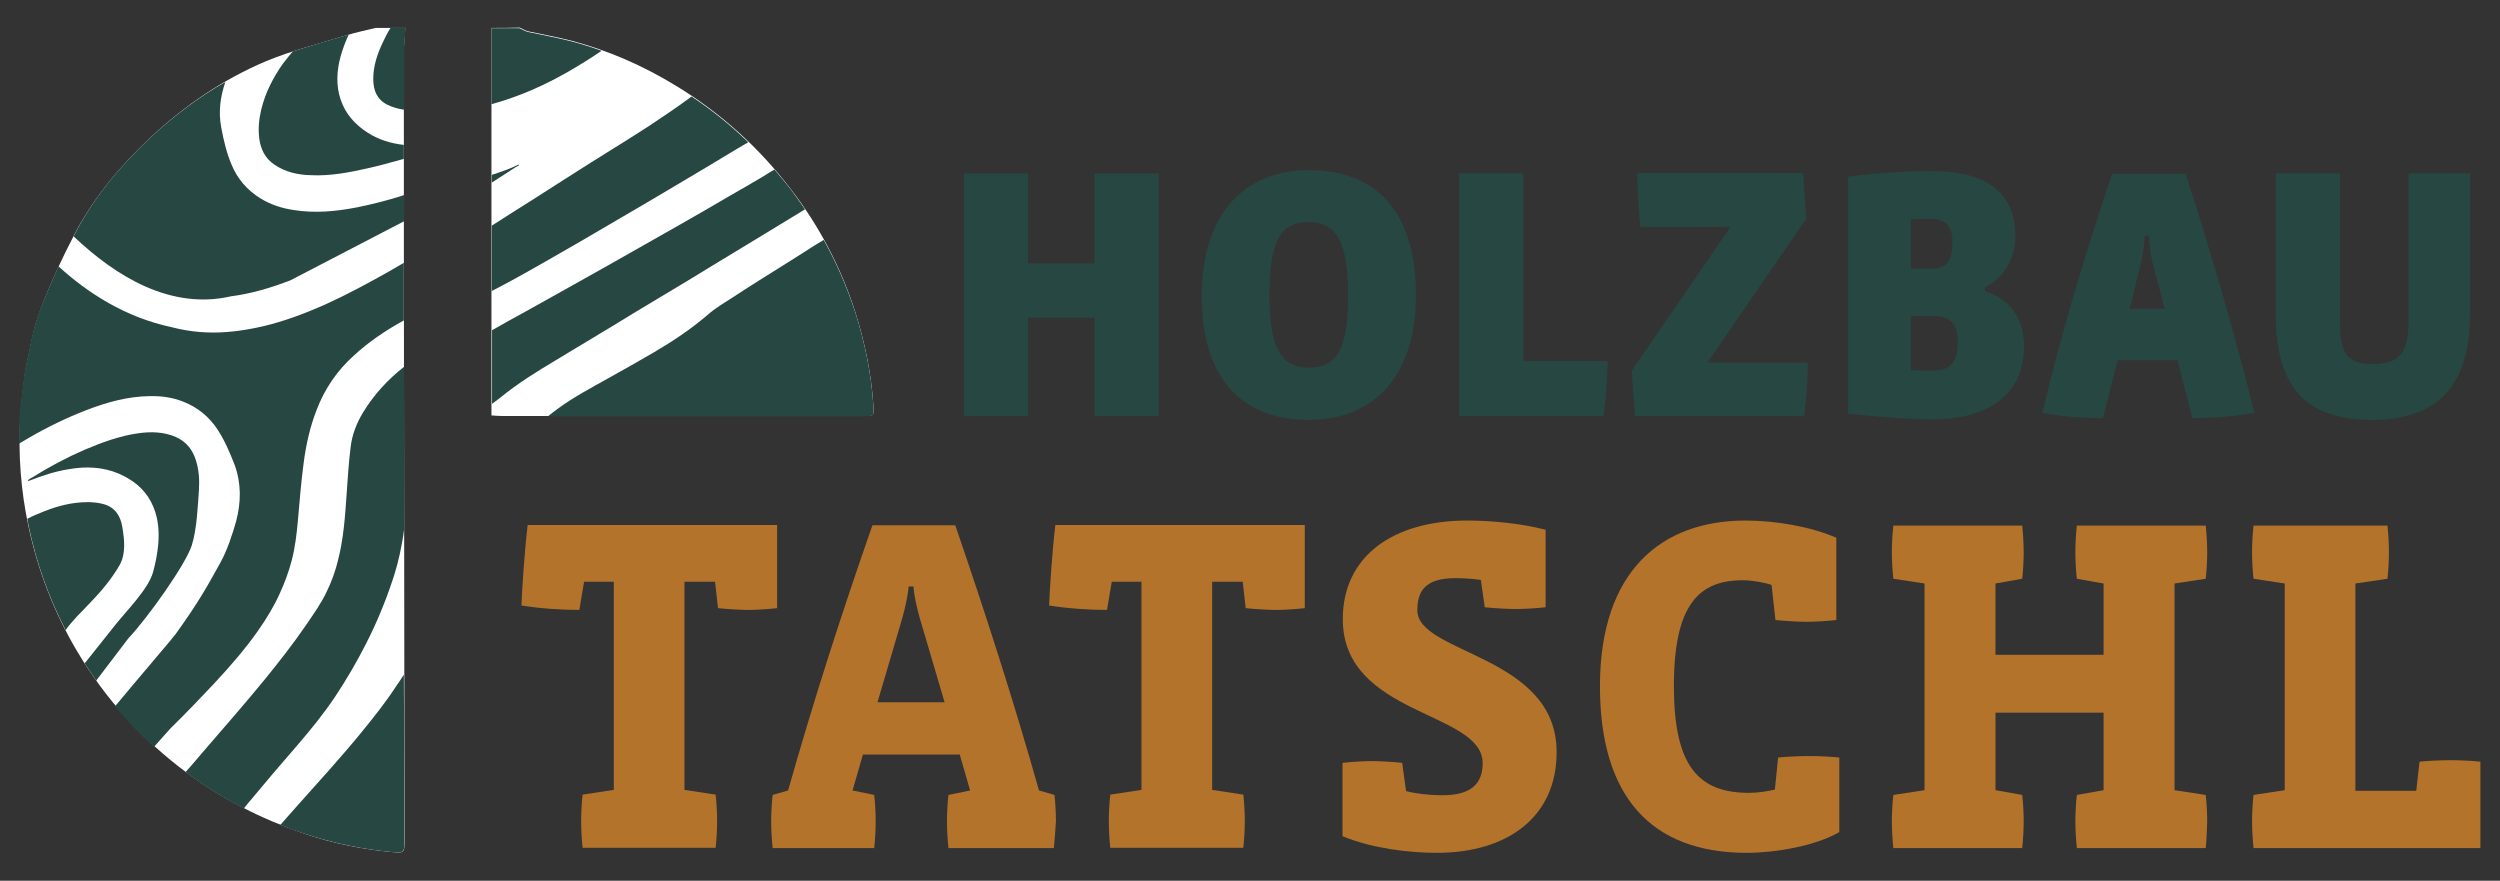 <?xml version="1.0" encoding="UTF-8"?>
<svg xmlns="http://www.w3.org/2000/svg" xmlns:xlink="http://www.w3.org/1999/xlink" version="1.1" id="Ebene_1" x="0px" y="0px" viewBox="0 0 841.9 296.6" style="enable-background:new 0 0 841.9 296.6;" xml:space="preserve">
<rect x="0" y="0" width="841.9" height="296.6" fill="#333333" stroke="none"/>
<style type="text/css">
	.st0{fill:#B3732B;}
	.st1{fill:#274742;}
	.st2{fill:#FFFFFF;}
</style>
<g>
	<g>
		<path class="st0" d="M261.7,204.8c-2.6,0.3-6.8,0.6-9.7,0.6c-2.7,0-7.4-0.3-10.2-0.6l-1-8.9h-10.3v70.1l10.5,1.6    c0.3,2.6,0.5,6.1,0.5,8.9c0,2.7-0.2,6.3-0.5,9h-44.8c-0.3-2.7-0.5-6.3-0.5-9c0-2.7,0.2-6.3,0.5-8.9l10.5-1.6v-70.1h-10l-1.6,9.5    c-6.1,0-13.4-0.5-19.5-1.5c0.2-5.6,1.1-18.9,2.1-27.1h84V204.8z"></path>
		<path class="st0" d="M354.9,285.6h-35.5c-0.3-2.7-0.5-6.3-0.5-9c0-2.7,0.2-6.3,0.5-8.9l7.3-1.5l-3.5-12.1h-32.6l-3.5,12.1l7.3,1.5    c0.3,2.6,0.5,6.1,0.5,8.9c0,2.7-0.2,6.3-0.5,9h-34.2c-0.3-2.7-0.5-6.3-0.5-9c0-2.7,0.2-6.3,0.5-8.9l5.2-1.5    c8.5-30,17.9-59.3,28.4-89.3h27.9c10.3,30,19.7,59.3,28.2,89.3l5.2,1.5c0.3,2.6,0.5,6.1,0.5,8.9    C355.4,279.3,355.2,282.8,354.9,285.6z M309.7,208c-1-3.5-1.9-7.7-2.1-10.5H306c-0.2,2.7-1.1,6.9-2.1,10.5l-8.4,28.5h22.6    L309.7,208z"></path>
		<path class="st0" d="M439.4,204.8c-2.6,0.3-6.8,0.6-9.7,0.6c-2.7,0-7.4-0.3-10.2-0.6l-1-8.9h-10.3v70.1l10.5,1.6    c0.3,2.6,0.5,6.1,0.5,8.9c0,2.7-0.2,6.3-0.5,9h-44.8c-0.3-2.7-0.5-6.3-0.5-9c0-2.7,0.2-6.3,0.5-8.9l10.5-1.6v-70.1h-10l-1.6,9.5    c-6.1,0-13.4-0.5-19.5-1.5c0.2-5.6,1.1-18.9,2.1-27.1h84V204.8z"></path>
		<path class="st0" d="M483.9,287.2c-9.5,0-21.9-1.5-31.8-5.6v-24.7c2.7-0.3,7.1-0.6,9.8-0.6c2.9,0,7.6,0.3,10.3,0.6l1.3,9.5    c2.9,0.8,7.4,1.4,12.3,1.4c9.4,0,13.5-3.7,13.5-10.8c0-17.6-47.1-15.8-47.1-48.5c0-21.1,16.8-33.2,41.9-33.2    c8.2,0,18.4,1,26.4,3.1v26.1c-2.7,0.3-7.1,0.6-10,0.6c-2.7,0-7.7-0.3-10.5-0.6l-1.3-9.2c-1.9-0.3-5.5-0.6-8.5-0.6    c-9.8,0-12.9,3.9-12.9,10.8c0,14.8,46.9,15,46.9,47.7C524.3,274.9,507.9,287.2,483.9,287.2z"></path>
		<path class="st0" d="M619.6,280.1c-8.1,4.8-21.8,7.1-31.3,7.1c-32.6,0-49.5-19.3-49.5-56.1c0-38.9,20.8-55.8,49-55.8    c10.3,0,22.2,2.1,30.6,5.8v27.7c-2.7,0.3-7.1,0.6-10,0.6c-2.7,0-7.7-0.3-10.5-0.6l-1.3-11.8c-2.1-0.8-6.6-1.6-9.7-1.6    c-14.7,0-23.2,8.1-23.2,35.6c0,26.8,8.1,36,25.3,36c3.1,0,6-0.5,8.7-1.1l1.1-10.8c2.7-0.3,7.7-0.5,10.6-0.5c2.7,0,7.3,0.2,10,0.5    V280.1z"></path>
		<path class="st0" d="M742.8,285.6h-43.4c-0.3-2.7-0.5-6.3-0.5-9c0-2.7,0.2-6.3,0.5-8.9l9-1.6v-26.1H672v26.1l9,1.6    c0.3,2.6,0.5,6.1,0.5,8.9c0,2.7-0.2,6.3-0.5,9h-43.4c-0.3-2.7-0.5-6.3-0.5-9c0-2.7,0.2-6.3,0.5-8.9l10.5-1.6v-69.6l-10.5-1.6    c-0.3-2.6-0.5-6.1-0.5-8.9s0.2-6.3,0.5-9H681c0.3,2.7,0.5,6.3,0.5,9s-0.2,6.3-0.5,8.9l-9,1.6v24h36.4v-24l-9-1.6    c-0.3-2.6-0.5-6.1-0.5-8.9s0.2-6.3,0.5-9h43.4c0.3,2.7,0.5,6.3,0.5,9s-0.2,6.3-0.5,8.9l-10.5,1.6v69.6l10.5,1.6    c0.3,2.6,0.5,6.1,0.5,8.9C743.2,279.3,743.1,282.8,742.8,285.6z"></path>
		<path class="st0" d="M835.3,285.6h-76.4c-0.3-2.7-0.5-6.3-0.5-9c0-2.7,0.2-6.3,0.5-8.9l10.5-1.6v-69.6l-10.5-1.6    c-0.3-2.6-0.5-6.1-0.5-8.9s0.2-6.3,0.5-9H804c0.3,2.7,0.5,6.3,0.5,9s-0.2,6.3-0.5,8.9l-10.8,1.6v69.8h20.5l1.1-9.8    c2.7-0.3,7.7-0.5,10.5-0.5c2.9,0,7.3,0.2,10,0.5V285.6z"></path>
	</g>
	<g>
		<path class="st1" d="M368.6,140.1V107h-22.4v33.1h-21.6V58.4h21.6v30.3h22.4V58.4h21.6v81.7H368.6z"></path>
		<path class="st1" d="M440.8,141.4c-21.7,0-36.1-12.9-36.1-41.7c0-28,14.7-42.4,36.1-42.4c21.9,0,36,13,36,42.1    C476.8,127.5,461.9,141.4,440.8,141.4z M440.7,74.8c-8.9,0-13.2,5.3-13.2,24.5c0,18.3,4.1,24.5,13.3,24.5    c9.2,0,13.2-5.8,13.2-24.5C454,80.1,449.2,74.8,440.7,74.8z"></path>
		<path class="st1" d="M540,140.1h-48.6V58.4h21.6v63.2h28.4C541.3,127.3,540.7,134.8,540,140.1z"></path>
		<path class="st1" d="M607.5,140.1h-56.9l-1.1-15.3l33.3-48.4h-30.4c-0.6-6.1-1-11.6-1-18.1h55.8l1.1,15.3L575,122.1h33.8    C608.8,126.8,608.4,134.8,607.5,140.1z"></path>
		<path class="st1" d="M651.3,141.2c-7.6,0-18.3-0.7-28.9-1.9V59.5c7.9-1.1,19.5-1.9,28.3-1.9c16.9,0,28,6.3,28,21.9    c0,7.9-4.2,14.2-10.2,17.2V98c8.7,2.8,13.1,9.6,13.1,18.6C681.6,134.3,667.5,141.2,651.3,141.2z M650.2,73.7c-2.2,0-3.8,0-6.7,0.1    v16.7h7.5c4,0,6.5-2.3,6.5-8.9C657.6,76,655,73.7,650.2,73.7z M651.5,106.4h-8v18.3c2.4,0.1,5.8,0.1,7.6,0.1    c5.5,0,8.2-2.7,8.2-9.6C659.4,109.2,656.4,106.4,651.5,106.4z"></path>
		<path class="st1" d="M738.3,140.8l-5-19.5h-20.2l-4.9,19.5c-6.8,0-14.2-0.5-20.4-1.8c6.5-27.4,14.4-53.5,23.5-80.5h24.7    c8.9,27.2,17.1,56.1,23.2,80.5C753.7,140.1,745.5,140.8,738.3,140.8z M724.8,88c-0.7-2.8-1-5.6-1.1-8.6h-1.5    c-0.1,3-0.4,5.8-1.1,8.6l-3.9,16H729L724.8,88z"></path>
		<path class="st1" d="M799,141.4c-20.2,0-32.6-8.7-32.6-35.3V58.4H788v50.1c0,11,2.7,14.1,11.3,14.1c8.2,0,11.8-3.4,11.8-14.1V58.4    h20.7v47.7C831.8,128.6,821.8,141.4,799,141.4z"></path>
	</g>
	<g>
		<path class="st2" d="M136.5,9.4c-0.2,2.9-0.5,5.8-0.5,8.7c0,51.1,0,102.3,0.1,153.4c0,30.1,0.1,60.1,0.1,90.2c0,7.5,0,15,0,22.5    c0,1.7,0,3.1-2.4,2.9c-11-0.9-21.7-3-32-6.6c-13.9-4.8-26.9-11.4-38.8-20.2c-15.1-11.2-27.5-24.9-37.1-41.1    c-7.7-13-13.1-27-16.3-41.9c-2.6-12.1-3.5-24.3-2.8-36.7c0.1-2.1,1.5-15,1.9-16.7c1.5-6.4,2.4-13,4.7-19c3.4-9.1,7.5-18,12-26.6    C31.9,66.1,40.8,55.5,51,46c11.4-10.6,24.2-19.3,38.6-25.4c8.7-3.6,17.9-5.9,27-8.7c3.3-1,6.6-1.7,9.9-2.5    C129.8,9.4,133.2,9.4,136.5,9.4z"></path>
		<path class="st2" d="M165.5,9.4c0,43.4,0,86.8,0,130.5c1.5,0.1,2.7,0.2,3.9,0.2c40.4,0,80.8,0,121.2,0c3.9,0,3.7,0,3.5-3.9    c-0.7-10.6-2.9-21.1-6.1-31.2c-4.8-14.9-12-28.7-21.6-41.2c-10.8-14.1-23.7-25.8-38.9-35c-11-6.7-22.6-11.8-35.1-15.1    c-4.7-1.2-9.6-2.1-14.3-3.1c-1.1-0.2-2.1-0.9-3.1-1.3C171.8,9.4,168.7,9.4,165.5,9.4z"></path>
		<g>
			<defs>
				<path id="SVGID_1_" d="M165.5,9.4c0,43.4,0,86.8,0,130.5c1.5,0.1,2.7,0.2,3.9,0.2c40.4,0,80.8,0,121.2,0c3.9,0,3.7,0,3.5-3.9      c-0.7-10.6-2.9-21.1-6.1-31.2c-4.8-14.9-12-28.7-21.6-41.2c-10.8-14.1-23.7-25.8-38.9-35c-11-6.7-22.6-11.8-35.1-15.1      c-4.7-1.2-9.6-2.1-14.3-3.1c-1.1-0.2-2.1-0.9-3.1-1.3C171.8,9.4,168.7,9.4,165.5,9.4z"></path>
			</defs>
			<clipPath id="SVGID_00000072252074819261519080000012590476721616799386_">
				<use xlink:href="#SVGID_1_" style="overflow:visible;"></use>
			</clipPath>
		</g>
		<g>
			<path class="st1" d="M184.7,87.5c7.9-4.5,15.8-9.1,23.6-13.7c6.4-3.7,12.8-7.5,19.2-11.3c7-4.1,13.9-8.3,20.9-12.5     c1.2-0.7,2.4-1.4,3.6-2.1c-5.9-5.7-12.2-10.8-19.1-15.4c-4.6,3.4-9.3,6.6-14,9.7c-6.6,4.3-13.3,8.4-20,12.6     c-6.5,4.1-13,8.3-19.6,12.5c-4.6,2.9-9.2,5.8-13.7,8.7c0,7.3,0,14.7,0,22c0.9-0.5,1.8-0.9,2.7-1.4     C173.8,93.7,179.3,90.6,184.7,87.5z"></path>
			<path class="st1" d="M187.7,121c4-2.4,8-4.9,12.1-7.3c4.5-2.7,9-5.4,13.5-8.2c4-2.4,8-4.8,12-7.2c5.2-3.1,10.3-6.2,15.5-9.4     c4.6-2.8,9.1-5.5,13.7-8.3c5.5-3.4,11.1-6.7,16.6-10.1c-1.5-2.2-3.1-4.4-4.7-6.6c-1.8-2.3-3.7-4.6-5.6-6.8     c-1.2,0.7-2.4,1.4-3.6,2.2c-3.9,2.3-7.8,4.6-11.7,6.8c-5.3,3.1-10.6,6.2-15.9,9.2c-4.2,2.4-8.5,4.8-12.7,7.2     c-8.1,4.6-16.2,9.2-24.3,13.7c-5.1,2.9-10.3,5.7-15.4,8.6c-3.8,2.1-7.7,4.2-11.5,6.4c0,8.3,0,16.5,0,24.8c1-0.7,2-1.5,2.9-2.2     C174.5,129,181.1,124.9,187.7,121z"></path>
			<path class="st1" d="M262.4,90.2c-5.1,3.2-10.1,6.3-15.1,9.6c-3.1,2-6.4,3.9-9.2,6.4c-5.5,4.7-11.5,8.7-17.8,12.4     c-5.1,3-10.3,5.9-15.5,8.8c-5.7,3.2-11.6,6.3-16.9,10.2c-1.2,0.9-2.3,1.7-3.4,2.6c35.4,0,70.7,0,106.1,0c3.9,0,3.7,0,3.5-3.9     c-0.7-10.6-2.9-21.1-6.1-31.2c-2.8-8.5-6.3-16.6-10.6-24.3c-1,0.6-2,1.2-3,1.8C270.4,85.2,266.4,87.7,262.4,90.2z"></path>
			<path class="st1" d="M190.9,24.4c4-2.3,7.9-4.7,11.7-7.3c-3.4-1.2-6.8-2.3-10.3-3.2c-4.7-1.2-9.6-2.1-14.3-3.1     c-1.1-0.2-2.1-0.9-3.1-1.3c-3.1,0-6.3,0-9.4,0c0,8.5,0,17.1,0,25.6c3.2-0.9,6.3-1.9,9.4-3.1C180.5,29.9,185.8,27.3,190.9,24.4z"></path>
			<path class="st1" d="M174.8,55.6c0-0.1-0.1-0.1-0.1-0.2c-0.4,0.2-0.8,0.3-1.1,0.5c-1.6,0.8-4.6,1.9-8,3c0,0.9,0,1.8,0,2.6     c2.7-1.8,5.5-3.5,8.2-5.3C174.1,56.1,174.5,55.9,174.8,55.6z"></path>
		</g>
		<g>
			<defs>
				<path id="SVGID_00000134228292305546510770000013222554037903947962_" d="M136.5,9.4c-0.2,2.9-0.5,5.8-0.5,8.7      c0,51.1,0,102.3,0.1,153.4c0,30.1,0.1,60.1,0.1,90.2c0,7.5,0,15,0,22.5c0,1.7,0,3.1-2.4,2.9c-11-0.9-21.7-3-32-6.6      c-13.9-4.8-26.9-11.4-38.8-20.2c-15.1-11.2-27.5-24.9-37.1-41.1c-7.7-13-13.1-27-16.3-41.9c-2.6-12.1-3.5-24.3-2.8-36.7      c0.1-2.1,1.5-15,1.9-16.7c1.5-6.4,2.4-13,4.7-19c3.4-9.1,7.5-18,12-26.6C31.9,66.1,40.8,55.5,51,46      c11.4-10.6,24.2-19.3,38.6-25.4c8.7-3.6,17.9-5.9,27-8.7c3.3-1,6.6-1.7,9.9-2.5C129.8,9.4,133.2,9.4,136.5,9.4z"></path>
			</defs>
			<clipPath id="SVGID_00000018227634966010015610000000039918482416587695_">
				<use xlink:href="#SVGID_00000134228292305546510770000013222554037903947962_" style="overflow:visible;"></use>
			</clipPath>
		</g>
		<g>
			<path class="st1" d="M64.6,183.6c1.7-5.5,2-12.9,2.4-18.7c0.2-3.3,0-6.6-1-9.8c-1.1-3.6-3.2-6.3-6.7-7.9     c-4.1-1.8-8.4-1.9-12.7-1.3c-6.4,0.9-12.3,3.1-18.2,5.6c-6,2.6-11.8,5.7-17.4,9.2c-0.6,0.3-1.2,0.6-1.7,1.2     c0.3,0.1,0.5,0,0.8-0.1c4.3-1.7,8.6-3.1,13.1-3.8c5.7-1,11.4-0.8,16.8,1.5c4.6,2,8.4,4.9,10.8,9.4c2.4,4.5,2.9,9.3,2.5,14.3     c-0.3,3.3-0.9,6.4-1.8,9.6c-1.6,5.6-8.8,12.8-12.4,17.3c-2.5,3.2-6.8,8.5-10.6,13.3c1.3,2,2.6,3.9,3.9,5.8     c5.6-7.4,10.7-14.1,10.8-14.2C49.8,208,62.6,190,64.6,183.6z"></path>
			<path class="st1" d="M77.7,99.8c7-0.9,13.6-2.9,20.1-5.4l38.3-19.9c0-2.9,0-5.9,0-8.8c-5.2,1.7-10.4,3-15.7,4.1     c-7.2,1.4-14.4,2.1-21.7,0.9c-3.9-0.6-7.6-1.8-11-3.9c-4.4-2.7-7.7-6.5-9.7-11.3c-1.7-4-2.7-8.3-3.5-12.6     c-1-5.3-0.3-10.4,1.4-15.3C66.9,32.7,58.7,38.9,51,46c-10.2,9.5-19.1,20-25.6,32.4c-0.2,0.4-0.4,0.8-0.6,1.2     C39.2,93.3,57.7,104.4,77.7,99.8z"></path>
			<path class="st1" d="M41.2,177.5c-0.6-3.7-2.4-6.6-6.2-7.7c-1.8-0.5-3.6-0.7-5.5-0.7c-5,0-9.8,1.2-14.4,3c-2,0.8-4,1.6-5.9,2.6     c0.2,0.9,0.3,1.8,0.5,2.7c2.6,12.2,6.7,23.8,12.4,34.8c4.3-6.2,12.4-11.8,18.3-22.1C42.4,186.3,41.9,181.7,41.2,177.5z"></path>
			<path class="st1" d="M88,36.8c-0.8,3.3-1.1,6.5-0.7,9.8c0.5,3.7,2,6.8,5.2,8.9c3.7,2.5,7.9,3.4,12.3,3.5     c6.4,0.3,12.7-0.9,18.9-2.3c2.8-0.6,7.4-1.8,12.3-3.2c0-1.6,0-3.2,0-4.7c-4.3-0.5-8.5-1.7-12.3-4.2c-4.2-2.7-7.4-6.3-9-11.1     c-1.6-4.8-1.3-9.7,0-14.5c0.7-2.5,1.6-4.9,2.7-7.3c-0.3,0.1-0.6,0.1-0.9,0.2c-6,1.8-12,3.5-17.9,5.4c-1.1,1.3-2.2,2.7-3.3,4.1     C92,26.1,89.4,31.1,88,36.8z"></path>
			<path class="st1" d="M125.7,26.6c0,3.8,1.2,6.9,4.8,8.7c1.7,0.8,3.4,1.3,5.3,1.6c0.1,0,0.2,0,0.3,0c0-6.3,0-12.5,0-18.8     c0-2.9,0.3-5.8,0.5-8.7c-1.7,0-3.4,0-5.1,0c-1,1.6-1.8,3.2-2.6,4.9C127,18.3,125.7,22.3,125.7,26.6z"></path>
			<path class="st1" d="M72,230.3c5.3-5.7,10.4-11.5,14.9-17.9c2.8-4,5.3-8.1,7.3-12.5c1.7-3.7,3.1-7.5,4.1-11.4     c1.1-4.3,1.6-8.6,2-13c0.6-6.6,1.1-13.3,2-19.9c0.8-6,2.1-11.8,4.3-17.5c2.7-7.1,6.9-13.3,12.6-18.4c5.1-4.7,10.8-8.5,16.8-11.8     c0-6.5,0-12.9,0-19.4c-1.6,0.9-3.2,1.9-4.8,2.8c-7.1,4-14.3,7.9-21.8,11.3c-6.8,3-13.7,5.6-20.9,7.3c-4,0.9-8,1.6-12,1.9     c-6.3,0.5-12.5,0-18.6-1.6c-15.6-3.3-28.2-11.4-38.2-20.5c-2.3,5.1-4.5,10.2-6.5,15.4c-2.3,6.1-3.2,12.7-4.7,19     c-0.4,1.7-1.8,14.5-1.9,16.7c-0.1,2.9-0.2,5.7-0.2,8.6c1.6-0.9,2.8-1.7,3.4-2c6.2-3.6,12.6-6.7,19.3-9.3     c6.8-2.6,13.8-4.6,21.2-4.7c4-0.1,7.8,0.4,11.5,1.9c4.8,1.9,8.7,5.1,11.5,9.4c2.4,3.7,4.1,7.7,5.7,11.8     c2.3,6.3,2.2,12.7,0.5,19.1c-1.2,4.3-3.1,10-5.3,13.9c-4.8,8.7-7.5,13.5-15.1,24.1c-0.5,0.8-12.1,14.3-20.4,24.3     c4.1,4.8,8.4,9.4,13.1,13.7c1.9-2.2,3.8-4.3,5.7-6.4C62.6,240.2,67.3,235.3,72,230.3z"></path>
			<path class="st1" d="M100.7,250.3c4.3-5,8.4-10.1,12.1-15.6c3.8-5.7,7.3-11.7,10.4-17.8c1.9-3.7,3.6-7.4,5.2-11.3     c1.1-2.6,2.1-5.3,3-7.9c1.8-4.9,3.1-9.9,4-15c0.3-1.5,0.5-3,0.7-4.6c0-2.2,0-4.3,0-6.5c0-16,0-32.1,0-48.1     c-5.5,4.3-10.2,9.4-13.9,15.5c-2.1,3.5-3.6,7.3-4.1,11.4c-0.7,5.5-1,10.9-1.4,16.4c-0.5,7.2-1,14.5-2.8,21.6     c-0.9,3.8-2.2,7.4-3.9,10.9c-1.9,4-4.5,7.6-7,11.3c-4.2,6.1-8.8,12-13.5,17.8c-7.1,8.7-14.6,17.2-21.9,25.7c-1.7,2-3.4,4-5.1,5.9     c0.2,0.1,0.3,0.2,0.5,0.4c6.1,4.5,12.5,8.4,19.1,11.9c0.4-0.5,0.8-1,1.1-1.4C89,263.9,94.8,257.1,100.7,250.3z"></path>
			<path class="st1" d="M121.9,246.4c-7.1,8.7-14.7,17-22.2,25.4c-1.8,2-3.5,4-5.3,6c2.4,1,4.8,1.9,7.3,2.7     c10.3,3.5,21.1,5.7,32,6.6c2.4,0.2,2.5-1.2,2.4-2.9c0-7.5,0-15,0-22.5c0-11.5,0-23-0.1-34.5c-0.9,1.4-1.8,2.8-2.8,4.2     C129.8,236.6,125.9,241.5,121.9,246.4z"></path>
		</g>
	</g>
</g>
</svg>
